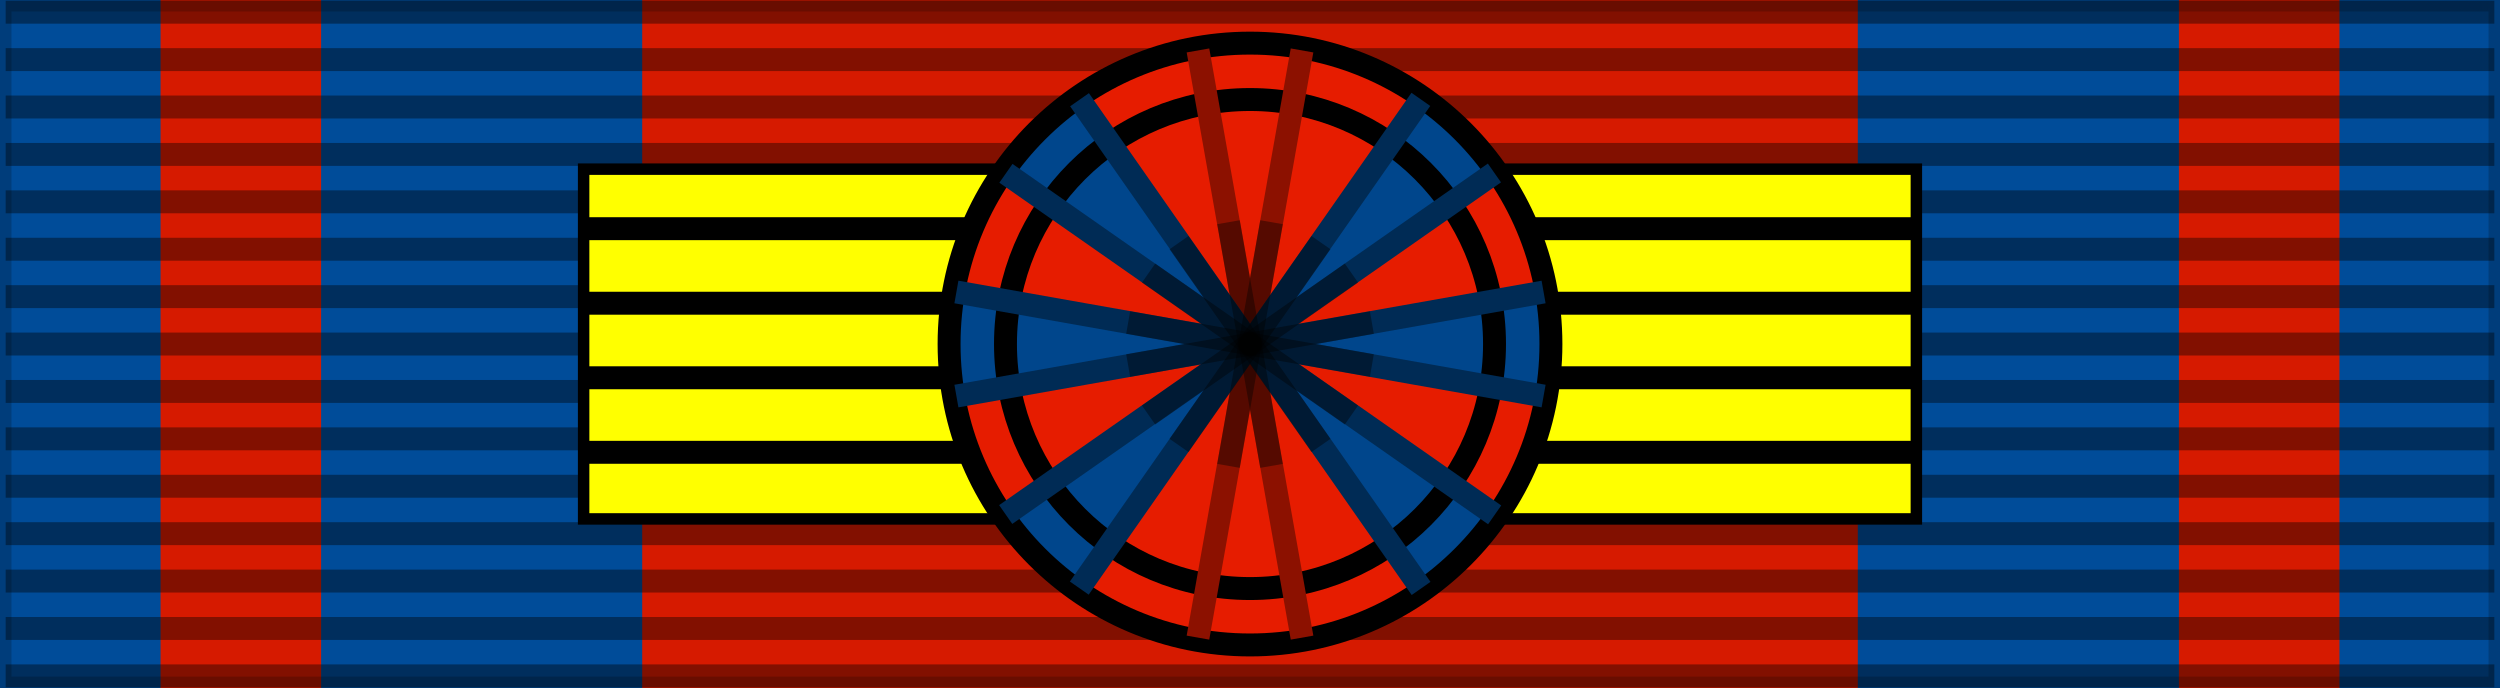 <?xml version="1.0" encoding="UTF-8" standalone="no"?>
<!-- Created with Inkscape (http://www.inkscape.org/) -->

<svg
   xmlns:dc="http://purl.org/dc/elements/1.1/"
   xmlns:cc="http://creativecommons.org/ns#"
   xmlns:rdf="http://www.w3.org/1999/02/22-rdf-syntax-ns#"
   xmlns:svg="http://www.w3.org/2000/svg"
   xmlns="http://www.w3.org/2000/svg"
   xmlns:sodipodi="http://sodipodi.sourceforge.net/DTD/sodipodi-0.dtd"
   xmlns:inkscape="http://www.inkscape.org/namespaces/inkscape"
   id="svg2"
   sodipodi:version="0.32"
   inkscape:version="0.91 r13725"
   width="218"
   height="60"
   version="1.0"
   sodipodi:docname="^a1 ROM_Order_of_the_Star_of_Romania_1877_GCross_BAR.svg"
   inkscape:export-filename="D:\olek\Pulpit\svg\inne niż herby\bar\ribbons\kkk.png"
   inkscape:export-xdpi="87.080002"
   inkscape:export-ydpi="87.080002">
  <defs
     id="defs5">
    <linearGradient
       id="linearGradient3114">
      <stop
         style="stop-color:#ffffff;stop-opacity:1;"
         offset="0"
         id="stop3116" />
      <stop
         id="stop3135"
         offset="0.615"
         style="stop-color:#ffffff;stop-opacity:1;" />
      <stop
         id="stop3133"
         offset="1"
         style="stop-color:#c8c8c8;stop-opacity:1;" />
    </linearGradient>
  </defs>
  <sodipodi:namedview
     inkscape:window-height="705"
     inkscape:window-width="1366"
     inkscape:pageshadow="2"
     inkscape:pageopacity="0.0"
     borderopacity="1.0"
     bordercolor="#666666"
     pagecolor="#ffffff"
     id="base"
     borderlayer="top"
     inkscape:zoom="4.6651376"
     inkscape:cx="109"
     inkscape:cy="30"
     inkscape:window-x="-8"
     inkscape:window-y="-8"
     inkscape:current-layer="layer1"
     showguides="true"
     inkscape:guide-bbox="true"
     showgrid="false"
     inkscape:window-maximized="1" />
  <g
     inkscape:groupmode="layer"
     id="layer4"
     inkscape:label="f"
     style="display:inline">
    <g
       id="g7112"
       transform="translate(-6.39e-2,-7.5)" />
  </g>
  <g
     inkscape:groupmode="layer"
     id="layer3"
     inkscape:label="d"
     style="display:inline"
     sodipodi:insensitive="true">
    <rect
       style="color:#000000;display:inline;overflow:visible;visibility:visible;opacity:1;fill:#d61a00;fill-opacity:1;fill-rule:evenodd;stroke:none;stroke-width:2;stroke-linecap:butt;stroke-linejoin:miter;stroke-miterlimit:4;stroke-dasharray:none;stroke-dashoffset:0;stroke-opacity:0.196;marker:none;marker-start:none;marker-mid:none;marker-end:none"
       id="rect3997"
       width="218"
       height="60"
       x="0"
       y="0" />
    <rect
       style="color:#000000;display:inline;overflow:visible;visibility:visible;fill:#004c99;fill-opacity:1;fill-rule:evenodd;stroke:none;stroke-width:2;stroke-linecap:butt;stroke-linejoin:miter;stroke-miterlimit:4;stroke-dasharray:none;stroke-dashoffset:0;stroke-opacity:0.196;marker:none;marker-start:none;marker-mid:none;marker-end:none"
       id="rect4873"
       width="14"
       height="60"
       x="0"
       y="0" />
    <rect
       y="0"
       x="28"
       height="60"
       width="28"
       id="rect4175"
       style="color:#000000;display:inline;overflow:visible;visibility:visible;fill:#004c99;fill-opacity:1;fill-rule:evenodd;stroke:none;stroke-width:2;stroke-linecap:butt;stroke-linejoin:miter;stroke-miterlimit:4;stroke-dasharray:none;stroke-dashoffset:0;stroke-opacity:0.196;marker:none;marker-start:none;marker-mid:none;marker-end:none" />
    <rect
       y="0"
       x="-218"
       height="60"
       width="14"
       id="rect4179"
       style="color:#000000;display:inline;overflow:visible;visibility:visible;fill:#004c99;fill-opacity:1;fill-rule:evenodd;stroke:none;stroke-width:2;stroke-linecap:butt;stroke-linejoin:miter;stroke-miterlimit:4;stroke-dasharray:none;stroke-dashoffset:0;stroke-opacity:0.196;marker:none;marker-start:none;marker-mid:none;marker-end:none"
       transform="scale(-1,1)" />
    <rect
       style="color:#000000;display:inline;overflow:visible;visibility:visible;fill:#004c99;fill-opacity:1;fill-rule:evenodd;stroke:none;stroke-width:2;stroke-linecap:butt;stroke-linejoin:miter;stroke-miterlimit:4;stroke-dasharray:none;stroke-dashoffset:0;stroke-opacity:0.196;marker:none;marker-start:none;marker-mid:none;marker-end:none"
       id="rect4181"
       width="28"
       height="60"
       x="-190"
       y="0"
       transform="scale(-1,1)" />
  </g>
  <g
     inkscape:groupmode="layer"
     id="layer1"
     inkscape:label="napisy">
    <path
       style="fill:none;fill-opacity:0.196;fill-rule:evenodd;stroke:#000000;stroke-width:2;stroke-linecap:butt;stroke-linejoin:miter;stroke-miterlimit:4;stroke-dasharray:none;stroke-opacity:0.392"
       d="m 0.494,1.064 217.013,0"
       id="path1327"
       inkscape:connector-curvature="0" />
    <path
       style="fill:none;fill-opacity:0.196;fill-rule:evenodd;stroke:#000000;stroke-width:2;stroke-linecap:butt;stroke-linejoin:miter;stroke-miterlimit:4;stroke-dasharray:none;stroke-opacity:0.392"
       d="m 0.494,58.936 217.013,0"
       id="path1329"
       inkscape:connector-curvature="0" />
    <path
       style="fill:none;fill-opacity:0.196;fill-rule:evenodd;stroke:#000000;stroke-width:2;stroke-linecap:butt;stroke-linejoin:miter;stroke-miterlimit:4;stroke-dasharray:none;stroke-opacity:0.392"
       d="m 0.494,5.198 217.013,0"
       id="path1331"
       inkscape:connector-curvature="0" />
    <path
       style="fill:none;fill-opacity:0.196;fill-rule:evenodd;stroke:#000000;stroke-width:2;stroke-linecap:butt;stroke-linejoin:miter;stroke-miterlimit:4;stroke-dasharray:none;stroke-opacity:0.392"
       d="m 0.494,9.331 217.013,0"
       id="path1333"
       inkscape:connector-curvature="0" />
    <path
       style="fill:none;fill-opacity:0.196;fill-rule:evenodd;stroke:#000000;stroke-width:2;stroke-linecap:butt;stroke-linejoin:miter;stroke-miterlimit:4;stroke-dasharray:none;stroke-opacity:0.392"
       d="m 0.494,13.465 217.013,0"
       id="path1335"
       inkscape:connector-curvature="0" />
    <path
       style="fill:none;fill-opacity:0.196;fill-rule:evenodd;stroke:#000000;stroke-width:2;stroke-linecap:butt;stroke-linejoin:miter;stroke-miterlimit:4;stroke-dasharray:none;stroke-opacity:0.392"
       d="m 0.494,17.599 217.013,0"
       id="path1337"
       inkscape:connector-curvature="0" />
    <path
       style="fill:none;fill-opacity:0.196;fill-rule:evenodd;stroke:#000000;stroke-width:2;stroke-linecap:butt;stroke-linejoin:miter;stroke-miterlimit:4;stroke-dasharray:none;stroke-opacity:0.392"
       d="m 0.494,21.733 217.013,0"
       id="path1339"
       inkscape:connector-curvature="0" />
    <path
       style="fill:none;fill-opacity:0.196;fill-rule:evenodd;stroke:#000000;stroke-width:2;stroke-linecap:butt;stroke-linejoin:miter;stroke-miterlimit:4;stroke-dasharray:none;stroke-opacity:0.392"
       d="m 0.494,25.866 217.013,0"
       id="path1341"
       inkscape:connector-curvature="0" />
    <path
       style="fill:none;fill-opacity:0.196;fill-rule:evenodd;stroke:#000000;stroke-width:2;stroke-linecap:butt;stroke-linejoin:miter;stroke-miterlimit:4;stroke-dasharray:none;stroke-opacity:0.392"
       d="M 0.494,30 217.506,30"
       id="path1343"
       inkscape:connector-curvature="0" />
    <path
       style="fill:none;fill-opacity:0.196;fill-rule:evenodd;stroke:#000000;stroke-width:2;stroke-linecap:butt;stroke-linejoin:miter;stroke-miterlimit:4;stroke-dasharray:none;stroke-opacity:0.392"
       d="m 0.494,34.134 217.013,0"
       id="path1345"
       inkscape:connector-curvature="0" />
    <path
       style="fill:none;fill-opacity:0.196;fill-rule:evenodd;stroke:#000000;stroke-width:2;stroke-linecap:butt;stroke-linejoin:miter;stroke-miterlimit:4;stroke-dasharray:none;stroke-opacity:0.392"
       d="m 0.494,38.267 217.013,0"
       id="path1347"
       inkscape:connector-curvature="0" />
    <path
       style="fill:none;fill-opacity:0.196;fill-rule:evenodd;stroke:#000000;stroke-width:2;stroke-linecap:butt;stroke-linejoin:miter;stroke-miterlimit:4;stroke-dasharray:none;stroke-opacity:0.392"
       d="m 0.494,42.401 217.013,0"
       id="path1349"
       inkscape:connector-curvature="0" />
    <path
       style="fill:none;fill-opacity:0.196;fill-rule:evenodd;stroke:#000000;stroke-width:2;stroke-linecap:butt;stroke-linejoin:miter;stroke-miterlimit:4;stroke-dasharray:none;stroke-opacity:0.392"
       d="m 0.494,46.535 217.013,0"
       id="path1351"
       inkscape:connector-curvature="0" />
    <path
       style="fill:none;fill-opacity:0.196;fill-rule:evenodd;stroke:#000000;stroke-width:2;stroke-linecap:butt;stroke-linejoin:miter;stroke-miterlimit:4;stroke-dasharray:none;stroke-opacity:0.392"
       d="m 0.494,50.669 217.013,0"
       id="path1353"
       inkscape:connector-curvature="0" />
    <path
       style="fill:none;fill-opacity:0.196;fill-rule:evenodd;stroke:#000000;stroke-width:2;stroke-linecap:butt;stroke-linejoin:miter;stroke-miterlimit:4;stroke-dasharray:none;stroke-opacity:0.392"
       d="m 0.494,54.802 217.013,0"
       id="path1355"
       inkscape:connector-curvature="0" />
    <g
       transform="translate(0,-0.059)"
       style="display:inline"
       id="g4891">
      <rect
         y="14.809"
         x="50.892"
         height="30.5"
         width="116.215"
         id="rect1340"
         style="display:inline;overflow:visible;visibility:visible;fill:#ffff00;fill-opacity:1;fill-rule:evenodd;stroke:#000000;stroke-width:1;stroke-linecap:butt;stroke-linejoin:miter;stroke-miterlimit:4;stroke-dasharray:none;stroke-dashoffset:0;stroke-opacity:1;marker:none;marker-start:none;marker-mid:none;marker-end:none" />
      <path
         id="path1474"
         d="m 51.25,20 115.5,0"
         style="fill:none;fill-opacity:0.75;fill-rule:evenodd;stroke:#000000;stroke-width:2;stroke-linecap:butt;stroke-linejoin:miter;stroke-miterlimit:4;stroke-dasharray:none;stroke-opacity:1"
         inkscape:connector-curvature="0" />
      <path
         id="path2349"
         d="m 51.25,39.5 115.5,0"
         style="display:inline;fill:none;fill-opacity:0.75;fill-rule:evenodd;stroke:#000000;stroke-width:2;stroke-linecap:butt;stroke-linejoin:miter;stroke-miterlimit:4;stroke-dasharray:none;stroke-opacity:1"
         inkscape:connector-curvature="0" />
      <path
         id="path2351"
         d="m 51.25,33 115.5,0"
         style="display:inline;fill:none;fill-opacity:0.75;fill-rule:evenodd;stroke:#000000;stroke-width:2;stroke-linecap:butt;stroke-linejoin:miter;stroke-miterlimit:4;stroke-dasharray:none;stroke-opacity:1"
         inkscape:connector-curvature="0" />
      <path
         id="path2353"
         d="m 51.25,26.5 115.5,0"
         style="display:inline;fill:none;fill-opacity:0.75;fill-rule:evenodd;stroke:#000000;stroke-width:2;stroke-linecap:butt;stroke-linejoin:miter;stroke-miterlimit:4;stroke-dasharray:none;stroke-opacity:1"
         inkscape:connector-curvature="0" />
    </g>
    <g
       id="g4361"
       transform="translate(-11.76,-104.225)">
      <circle
         r="26.24"
         cy="134.225"
         cx="120.76"
         id="path2316"
         style="display:inline;overflow:visible;visibility:visible;fill:#e61c00;fill-opacity:1;fill-rule:evenodd;stroke:none;stroke-width:0.981;stroke-linecap:butt;stroke-linejoin:miter;stroke-miterlimit:4;stroke-dasharray:none;stroke-dashoffset:0;stroke-opacity:1;marker:none;marker-start:none;marker-mid:none;marker-end:none" />
      <g
         id="g4293"
         transform="matrix(0.707,0.707,-0.707,0.707,766.451,-665.794)"
         style="fill:#00468c;fill-opacity:1">
        <g
           inkscape:transform-center-y="-0.20639877"
           inkscape:transform-center-x="12.854518"
           transform="matrix(0.924,-0.383,0.383,0.924,-383.742,119.875)"
           id="g4295"
           style="fill:#00468c;fill-opacity:1">
          <g
             id="g4297"
             style="fill:#00468c;fill-opacity:1">
            <g
               transform="matrix(-1,0,0,1,217.978,0)"
               id="g4299"
               style="fill:#00468c;fill-opacity:1" />
            <g
               id="g4301"
               style="fill:#00468c;fill-opacity:1">
              <path
                 inkscape:transform-center-y="-7.1210119"
                 inkscape:transform-center-x="12.889142"
                 style="display:inline;overflow:visible;visibility:visible;fill:#00468c;fill-opacity:1;fill-rule:evenodd;stroke:none;stroke-width:0.981;stroke-linecap:butt;stroke-linejoin:miter;stroke-miterlimit:4;stroke-dashoffset:0;stroke-opacity:1;marker:none;marker-start:none;marker-mid:none;marker-end:none"
                 d="m 83.163,1017.002 25.823,5.376 -21.946,-14.77 -2.538,4.532 z"
                 id="path4303"
                 sodipodi:nodetypes="ccccc"
                 inkscape:connector-curvature="0" />
            </g>
          </g>
          <g
             id="g4305"
             transform="matrix(1,0,0,-1,0,2044.755)"
             style="fill:#00468c;fill-opacity:1">
            <g
               id="g4307"
               transform="matrix(-1,0,0,1,217.978,0)"
               style="fill:#00468c;fill-opacity:1" />
            <g
               id="g4309"
               style="fill:#00468c;fill-opacity:1" />
          </g>
        </g>
        <g
           id="g4311"
           transform="matrix(-0.924,-0.383,-0.383,0.924,601.646,119.875)"
           inkscape:transform-center-x="-12.854517"
           inkscape:transform-center-y="-0.20639877"
           style="fill:#00468c;fill-opacity:1">
          <g
             id="g4313"
             style="fill:#00468c;fill-opacity:1">
            <g
               id="g4315"
               transform="matrix(-1,0,0,1,217.978,0)"
               style="fill:#00468c;fill-opacity:1" />
            <g
               id="g4317"
               style="fill:#00468c;fill-opacity:1">
              <path
                 inkscape:connector-curvature="0"
                 sodipodi:nodetypes="ccccc"
                 id="path4319"
                 d="m 83.163,1017.002 25.823,5.376 -21.946,-14.77 -2.538,4.532 z"
                 style="display:inline;overflow:visible;visibility:visible;fill:#00468c;fill-opacity:1;fill-rule:evenodd;stroke:none;stroke-width:0.981;stroke-linecap:butt;stroke-linejoin:miter;stroke-miterlimit:4;stroke-dashoffset:0;stroke-opacity:1;marker:none;marker-start:none;marker-mid:none;marker-end:none"
                 inkscape:transform-center-x="12.889142"
                 inkscape:transform-center-y="-7.1210119" />
            </g>
          </g>
          <g
             transform="matrix(1,0,0,-1,0,2044.755)"
             id="g4321"
             style="fill:#00468c;fill-opacity:1">
            <g
               transform="matrix(-1,0,0,1,217.978,0)"
               id="g4323"
               style="fill:#00468c;fill-opacity:1" />
            <g
               id="g4325"
               style="fill:#00468c;fill-opacity:1" />
          </g>
        </g>
      </g>
      <g
         style="fill:#00468c;fill-opacity:1"
         transform="matrix(-0.707,0.707,0.707,0.707,-525.01,-665.794)"
         id="g4327">
        <g
           style="fill:#00468c;fill-opacity:1"
           id="g4329"
           transform="matrix(0.924,-0.383,0.383,0.924,-383.742,119.875)"
           inkscape:transform-center-x="12.854518"
           inkscape:transform-center-y="-0.20639877">
          <g
             style="fill:#00468c;fill-opacity:1"
             id="g4331">
            <g
               style="fill:#00468c;fill-opacity:1"
               id="g4333"
               transform="matrix(-1,0,0,1,217.978,0)" />
            <g
               style="fill:#00468c;fill-opacity:1"
               id="g4335">
              <path
                 inkscape:connector-curvature="0"
                 sodipodi:nodetypes="ccccc"
                 id="path4337"
                 d="m 83.163,1017.002 25.823,5.376 -21.946,-14.77 -2.538,4.532 z"
                 style="display:inline;overflow:visible;visibility:visible;fill:#00468c;fill-opacity:1;fill-rule:evenodd;stroke:none;stroke-width:0.981;stroke-linecap:butt;stroke-linejoin:miter;stroke-miterlimit:4;stroke-dashoffset:0;stroke-opacity:1;marker:none;marker-start:none;marker-mid:none;marker-end:none"
                 inkscape:transform-center-x="12.889142"
                 inkscape:transform-center-y="-7.1210119" />
            </g>
          </g>
          <g
             style="fill:#00468c;fill-opacity:1"
             transform="matrix(1,0,0,-1,0,2044.755)"
             id="g4339">
            <g
               style="fill:#00468c;fill-opacity:1"
               transform="matrix(-1,0,0,1,217.978,0)"
               id="g4341" />
            <g
               style="fill:#00468c;fill-opacity:1"
               id="g4343" />
          </g>
        </g>
        <g
           style="fill:#00468c;fill-opacity:1"
           inkscape:transform-center-y="-0.20639877"
           inkscape:transform-center-x="-12.854517"
           transform="matrix(-0.924,-0.383,-0.383,0.924,601.646,119.875)"
           id="g4345">
          <g
             style="fill:#00468c;fill-opacity:1"
             id="g4347">
            <g
               style="fill:#00468c;fill-opacity:1"
               transform="matrix(-1,0,0,1,217.978,0)"
               id="g4349" />
            <g
               style="fill:#00468c;fill-opacity:1"
               id="g4351">
              <path
                 inkscape:transform-center-y="-7.1210119"
                 inkscape:transform-center-x="12.889142"
                 style="display:inline;overflow:visible;visibility:visible;fill:#00468c;fill-opacity:1;fill-rule:evenodd;stroke:none;stroke-width:0.981;stroke-linecap:butt;stroke-linejoin:miter;stroke-miterlimit:4;stroke-dashoffset:0;stroke-opacity:1;marker:none;marker-start:none;marker-mid:none;marker-end:none"
                 d="m 83.163,1017.002 25.823,5.376 -21.946,-14.77 -2.538,4.532 z"
                 id="path4353"
                 sodipodi:nodetypes="ccccc"
                 inkscape:connector-curvature="0" />
            </g>
          </g>
          <g
             style="fill:#00468c;fill-opacity:1"
             id="g4355"
             transform="matrix(1,0,0,-1,0,2044.755)">
            <g
               style="fill:#00468c;fill-opacity:1"
               id="g4357"
               transform="matrix(-1,0,0,1,217.978,0)" />
            <g
               style="fill:#00468c;fill-opacity:1"
               id="g4359" />
          </g>
        </g>
      </g>
      <g
         style="fill:#00468c;fill-opacity:1"
         transform="translate(11.76,-888.138)"
         id="g3389">
        <g
           style="fill:#00468c;fill-opacity:1"
           id="g4547"
           transform="matrix(0.924,-0.383,0.383,0.924,-383.742,119.875)"
           inkscape:transform-center-x="12.854518"
           inkscape:transform-center-y="-0.20639877">
          <g
             style="fill:#00468c;fill-opacity:1"
             id="g4525">
            <g
               style="fill:#00468c;fill-opacity:1"
               id="g4519"
               transform="matrix(-1,0,0,1,217.978,0)" />
            <g
               style="fill:#00468c;fill-opacity:1"
               id="g4515">
              <path
                 inkscape:connector-curvature="0"
                 sodipodi:nodetypes="ccccc"
                 id="path3378"
                 d="m 83.163,1017.002 25.823,5.376 -21.946,-14.77 -2.538,4.532 z"
                 style="display:inline;overflow:visible;visibility:visible;fill:#00468c;fill-opacity:1;fill-rule:evenodd;stroke:none;stroke-width:0.981;stroke-linecap:butt;stroke-linejoin:miter;stroke-miterlimit:4;stroke-dashoffset:0;stroke-opacity:1;marker:none;marker-start:none;marker-mid:none;marker-end:none"
                 inkscape:transform-center-x="12.889142"
                 inkscape:transform-center-y="-7.1210119" />
            </g>
          </g>
          <g
             style="fill:#00468c;fill-opacity:1"
             transform="matrix(1,0,0,-1,0,2044.755)"
             id="g4533">
            <g
               style="fill:#00468c;fill-opacity:1"
               transform="matrix(-1,0,0,1,217.978,0)"
               id="g4535" />
            <g
               style="fill:#00468c;fill-opacity:1"
               id="g4541" />
          </g>
        </g>
        <g
           style="fill:#00468c;fill-opacity:1"
           inkscape:transform-center-y="-0.20639877"
           inkscape:transform-center-x="-12.854517"
           transform="matrix(-0.924,-0.383,-0.383,0.924,601.646,119.875)"
           id="g3373">
          <g
             style="fill:#00468c;fill-opacity:1"
             id="g3375">
            <g
               style="fill:#00468c;fill-opacity:1"
               transform="matrix(-1,0,0,1,217.978,0)"
               id="g3377" />
            <g
               style="fill:#00468c;fill-opacity:1"
               id="g3379">
              <path
                 inkscape:transform-center-y="-7.1210119"
                 inkscape:transform-center-x="12.889142"
                 style="display:inline;overflow:visible;visibility:visible;fill:#00468c;fill-opacity:1;fill-rule:evenodd;stroke:none;stroke-width:0.981;stroke-linecap:butt;stroke-linejoin:miter;stroke-miterlimit:4;stroke-dashoffset:0;stroke-opacity:1;marker:none;marker-start:none;marker-mid:none;marker-end:none"
                 d="m 83.163,1017.002 25.823,5.376 -21.946,-14.77 -2.538,4.532 z"
                 id="path3381"
                 sodipodi:nodetypes="ccccc"
                 inkscape:connector-curvature="0" />
            </g>
          </g>
          <g
             style="fill:#00468c;fill-opacity:1"
             id="g3383"
             transform="matrix(1,0,0,-1,0,2044.755)">
            <g
               style="fill:#00468c;fill-opacity:1"
               id="g3385"
               transform="matrix(-1,0,0,1,217.978,0)" />
            <g
               style="fill:#00468c;fill-opacity:1"
               id="g3387" />
          </g>
        </g>
      </g>
      <circle
         r="21.322"
         cy="134.225"
         cx="120.76"
         id="path5857"
         style="display:inline;overflow:visible;visibility:visible;fill:none;fill-opacity:1;fill-rule:evenodd;stroke:#000000;stroke-width:2;stroke-linecap:butt;stroke-linejoin:miter;stroke-miterlimit:4;stroke-dasharray:none;stroke-dashoffset:0;stroke-opacity:1;marker:none;marker-start:none;marker-mid:none;marker-end:none" />
      <circle
         r="26.24"
         cy="134.225"
         cx="120.76"
         id="path4982"
         style="display:inline;overflow:visible;visibility:visible;fill:none;fill-opacity:1;fill-rule:evenodd;stroke:#000000;stroke-width:2;stroke-linecap:butt;stroke-linejoin:miter;stroke-miterlimit:4;stroke-dasharray:none;stroke-dashoffset:0;stroke-opacity:1;marker:none;marker-start:none;marker-mid:none;marker-end:none" />
      <g
         transform="translate(25.479,-108.849)"
         style="fill:#8c1100;fill-opacity:1;stroke:#8c1100;stroke-opacity:1"
         id="g2423">
        <g
           style="display:inline;fill:#8c1100;fill-opacity:1;stroke:#8c1100;stroke-opacity:1"
           id="g4960"
           transform="translate(-1.469,100.573)">
          <path
             inkscape:connector-curvature="0"
             id="path3191"
             d="m 101.287,116.899 -9.075,51.202"
             style="fill:#8c1100;fill-opacity:1;fill-rule:evenodd;stroke:#8c1100;stroke-width:2;stroke-linecap:butt;stroke-linejoin:miter;stroke-miterlimit:4;stroke-dasharray:none;stroke-opacity:1" />
          <path
             inkscape:connector-curvature="0"
             id="path4958"
             d="m 92.213,116.899 9.075,51.202"
             style="display:inline;fill:#8c1100;fill-opacity:1;fill-rule:evenodd;stroke:#8c1100;stroke-width:2;stroke-linecap:butt;stroke-linejoin:miter;stroke-miterlimit:4;stroke-dasharray:none;stroke-opacity:1" />
        </g>
        <g
           style="display:inline;fill:#8c1100;fill-opacity:1;stroke:#8c1100;stroke-opacity:1"
           id="g2399"
           transform="matrix(0,1,-1,0,237.781,146.323)">
          <path
             inkscape:connector-curvature="0"
             id="path2401"
             d="m 101.287,116.899 -9.075,51.202"
             style="fill:#002b55;fill-opacity:1;fill-rule:evenodd;stroke:#002b55;stroke-width:2;stroke-linecap:butt;stroke-linejoin:miter;stroke-miterlimit:4;stroke-dasharray:none;stroke-opacity:1" />
          <path
             inkscape:connector-curvature="0"
             id="path2403"
             d="m 92.213,116.899 9.075,51.202"
             style="display:inline;fill:#002b55;fill-opacity:1;fill-rule:evenodd;stroke:#002b55;stroke-width:2;stroke-linecap:butt;stroke-linejoin:miter;stroke-miterlimit:4;stroke-dasharray:none;stroke-opacity:1" />
        </g>
        <g
           style="display:inline;fill:#8c1100;fill-opacity:1;stroke:#8c1100;stroke-opacity:1"
           id="g2411"
           transform="matrix(0.707,0.707,-0.707,0.707,127.632,73.898)">
          <path
             inkscape:connector-curvature="0"
             id="path2413"
             d="m 101.287,116.899 -9.075,51.202"
             style="fill:#002b55;fill-opacity:1;fill-rule:evenodd;stroke:#002b55;stroke-width:2;stroke-linecap:butt;stroke-linejoin:miter;stroke-miterlimit:4;stroke-dasharray:none;stroke-opacity:1" />
          <path
             inkscape:connector-curvature="0"
             id="path2415"
             d="m 92.213,116.899 9.075,51.202"
             style="display:inline;fill:#002b55;fill-opacity:1;fill-rule:evenodd;stroke:#002b55;stroke-width:2;stroke-linecap:butt;stroke-linejoin:miter;stroke-miterlimit:4;stroke-dasharray:none;stroke-opacity:1" />
        </g>
        <g
           style="display:inline;fill:#8c1100;fill-opacity:1;stroke:#8c1100;stroke-opacity:1"
           id="g2417"
           transform="matrix(-0.707,0.707,-0.707,-0.707,264.457,275.423)">
          <path
             inkscape:connector-curvature="0"
             id="path2419"
             d="m 101.287,116.899 -9.075,51.202"
             style="fill:#002b55;fill-opacity:1;fill-rule:evenodd;stroke:#002b55;stroke-width:2;stroke-linecap:butt;stroke-linejoin:miter;stroke-miterlimit:4;stroke-dasharray:none;stroke-opacity:1" />
          <path
             inkscape:connector-curvature="0"
             id="path2421"
             d="m 92.213,116.899 9.075,51.202"
             style="display:inline;fill:#002b55;fill-opacity:1;fill-rule:evenodd;stroke:#002b55;stroke-width:2;stroke-linecap:butt;stroke-linejoin:miter;stroke-miterlimit:4;stroke-dasharray:none;stroke-opacity:1" />
        </g>
      </g>
      <g
         transform="translate(64.045,-60.297)"
         id="g2380">
        <path
           inkscape:connector-curvature="0"
           style="display:inline;fill:#000000;fill-opacity:0.392;fill-rule:evenodd;stroke:none;stroke-width:2;stroke-linecap:butt;stroke-linejoin:miter;stroke-miterlimit:4;stroke-dasharray:none;stroke-opacity:1"
           d="m 57.606,183.725 -3.75,21.25 1.969,0.344 3.75,-21.25 -1.969,-0.344 z"
           id="path6732" />
        <path
           inkscape:connector-curvature="0"
           style="display:inline;fill:#000000;fill-opacity:0.392;fill-rule:evenodd;stroke:none;stroke-width:2;stroke-linecap:butt;stroke-linejoin:miter;stroke-miterlimit:4;stroke-dasharray:none;stroke-opacity:1"
           d="m 55.825,183.725 -1.969,0.344 3.75,21.25 1.969,-0.344 -3.75,-21.25 z"
           id="path6734" />
        <path
           inkscape:connector-curvature="0"
           style="display:inline;fill:#000000;fill-opacity:0.392;fill-rule:evenodd;stroke:none;stroke-width:2;stroke-linecap:butt;stroke-linejoin:miter;stroke-miterlimit:4;stroke-dasharray:none;stroke-opacity:1"
           d="m 46.263,191.662 -0.344,1.969 21.25,3.75 0.344,-1.969 -21.25,-3.75 z"
           id="path6736" />
        <path
           inkscape:connector-curvature="0"
           style="display:inline;fill:#000000;fill-opacity:0.392;fill-rule:evenodd;stroke:none;stroke-width:2;stroke-linecap:butt;stroke-linejoin:miter;stroke-miterlimit:4;stroke-dasharray:none;stroke-opacity:1"
           d="m 67.169,191.662 -21.25,3.75 0.344,1.969 21.25,-3.75 -0.344,-1.969 z"
           id="path6738" />
        <path
           inkscape:connector-curvature="0"
           style="display:inline;fill:#000000;fill-opacity:0.392;fill-rule:evenodd;stroke:none;stroke-width:2;stroke-linecap:butt;stroke-linejoin:miter;stroke-miterlimit:4;stroke-dasharray:none;stroke-opacity:1"
           d="m 64.981,187.506 -17.688,12.375 1.156,1.656 17.688,-12.375 -1.156,-1.656 z"
           id="path6740" />
        <path
           inkscape:connector-curvature="0"
           style="display:inline;fill:#000000;fill-opacity:0.392;fill-rule:evenodd;stroke:none;stroke-width:2;stroke-linecap:butt;stroke-linejoin:miter;stroke-miterlimit:4;stroke-dasharray:none;stroke-opacity:1"
           d="m 62.075,185.1 -12.375,17.688 1.656,1.156 12.375,-17.688 -1.656,-1.156 z"
           id="path6742" />
        <path
           inkscape:connector-curvature="0"
           style="display:inline;fill:#000000;fill-opacity:0.392;fill-rule:evenodd;stroke:none;stroke-width:2;stroke-linecap:butt;stroke-linejoin:miter;stroke-miterlimit:4;stroke-dasharray:none;stroke-opacity:1"
           d="m 51.356,185.1 -1.656,1.156 12.375,17.688 1.656,-1.156 -12.375,-17.688 z"
           id="path6744" />
        <path
           inkscape:connector-curvature="0"
           style="display:inline;fill:#000000;fill-opacity:0.392;fill-rule:evenodd;stroke:none;stroke-width:2;stroke-linecap:butt;stroke-linejoin:miter;stroke-miterlimit:4;stroke-dasharray:none;stroke-opacity:1"
           d="m 48.45,187.506 -1.156,1.656 17.688,12.375 1.156,-1.656 -17.688,-12.375 z"
           id="path6746" />
      </g>
    </g>
    <rect
       style="color:#000000;display:inline;overflow:visible;visibility:visible;opacity:1;fill:none;fill-opacity:1;fill-rule:evenodd;stroke:#000000;stroke-width:2;stroke-linecap:butt;stroke-linejoin:miter;stroke-miterlimit:4;stroke-dasharray:none;stroke-dashoffset:0;stroke-opacity:0.196;marker:none;marker-start:none;marker-mid:none;marker-end:none"
       id="rect3997-9"
       width="218"
       height="60"
       x="0"
       y="0" />
  </g>
</svg>
